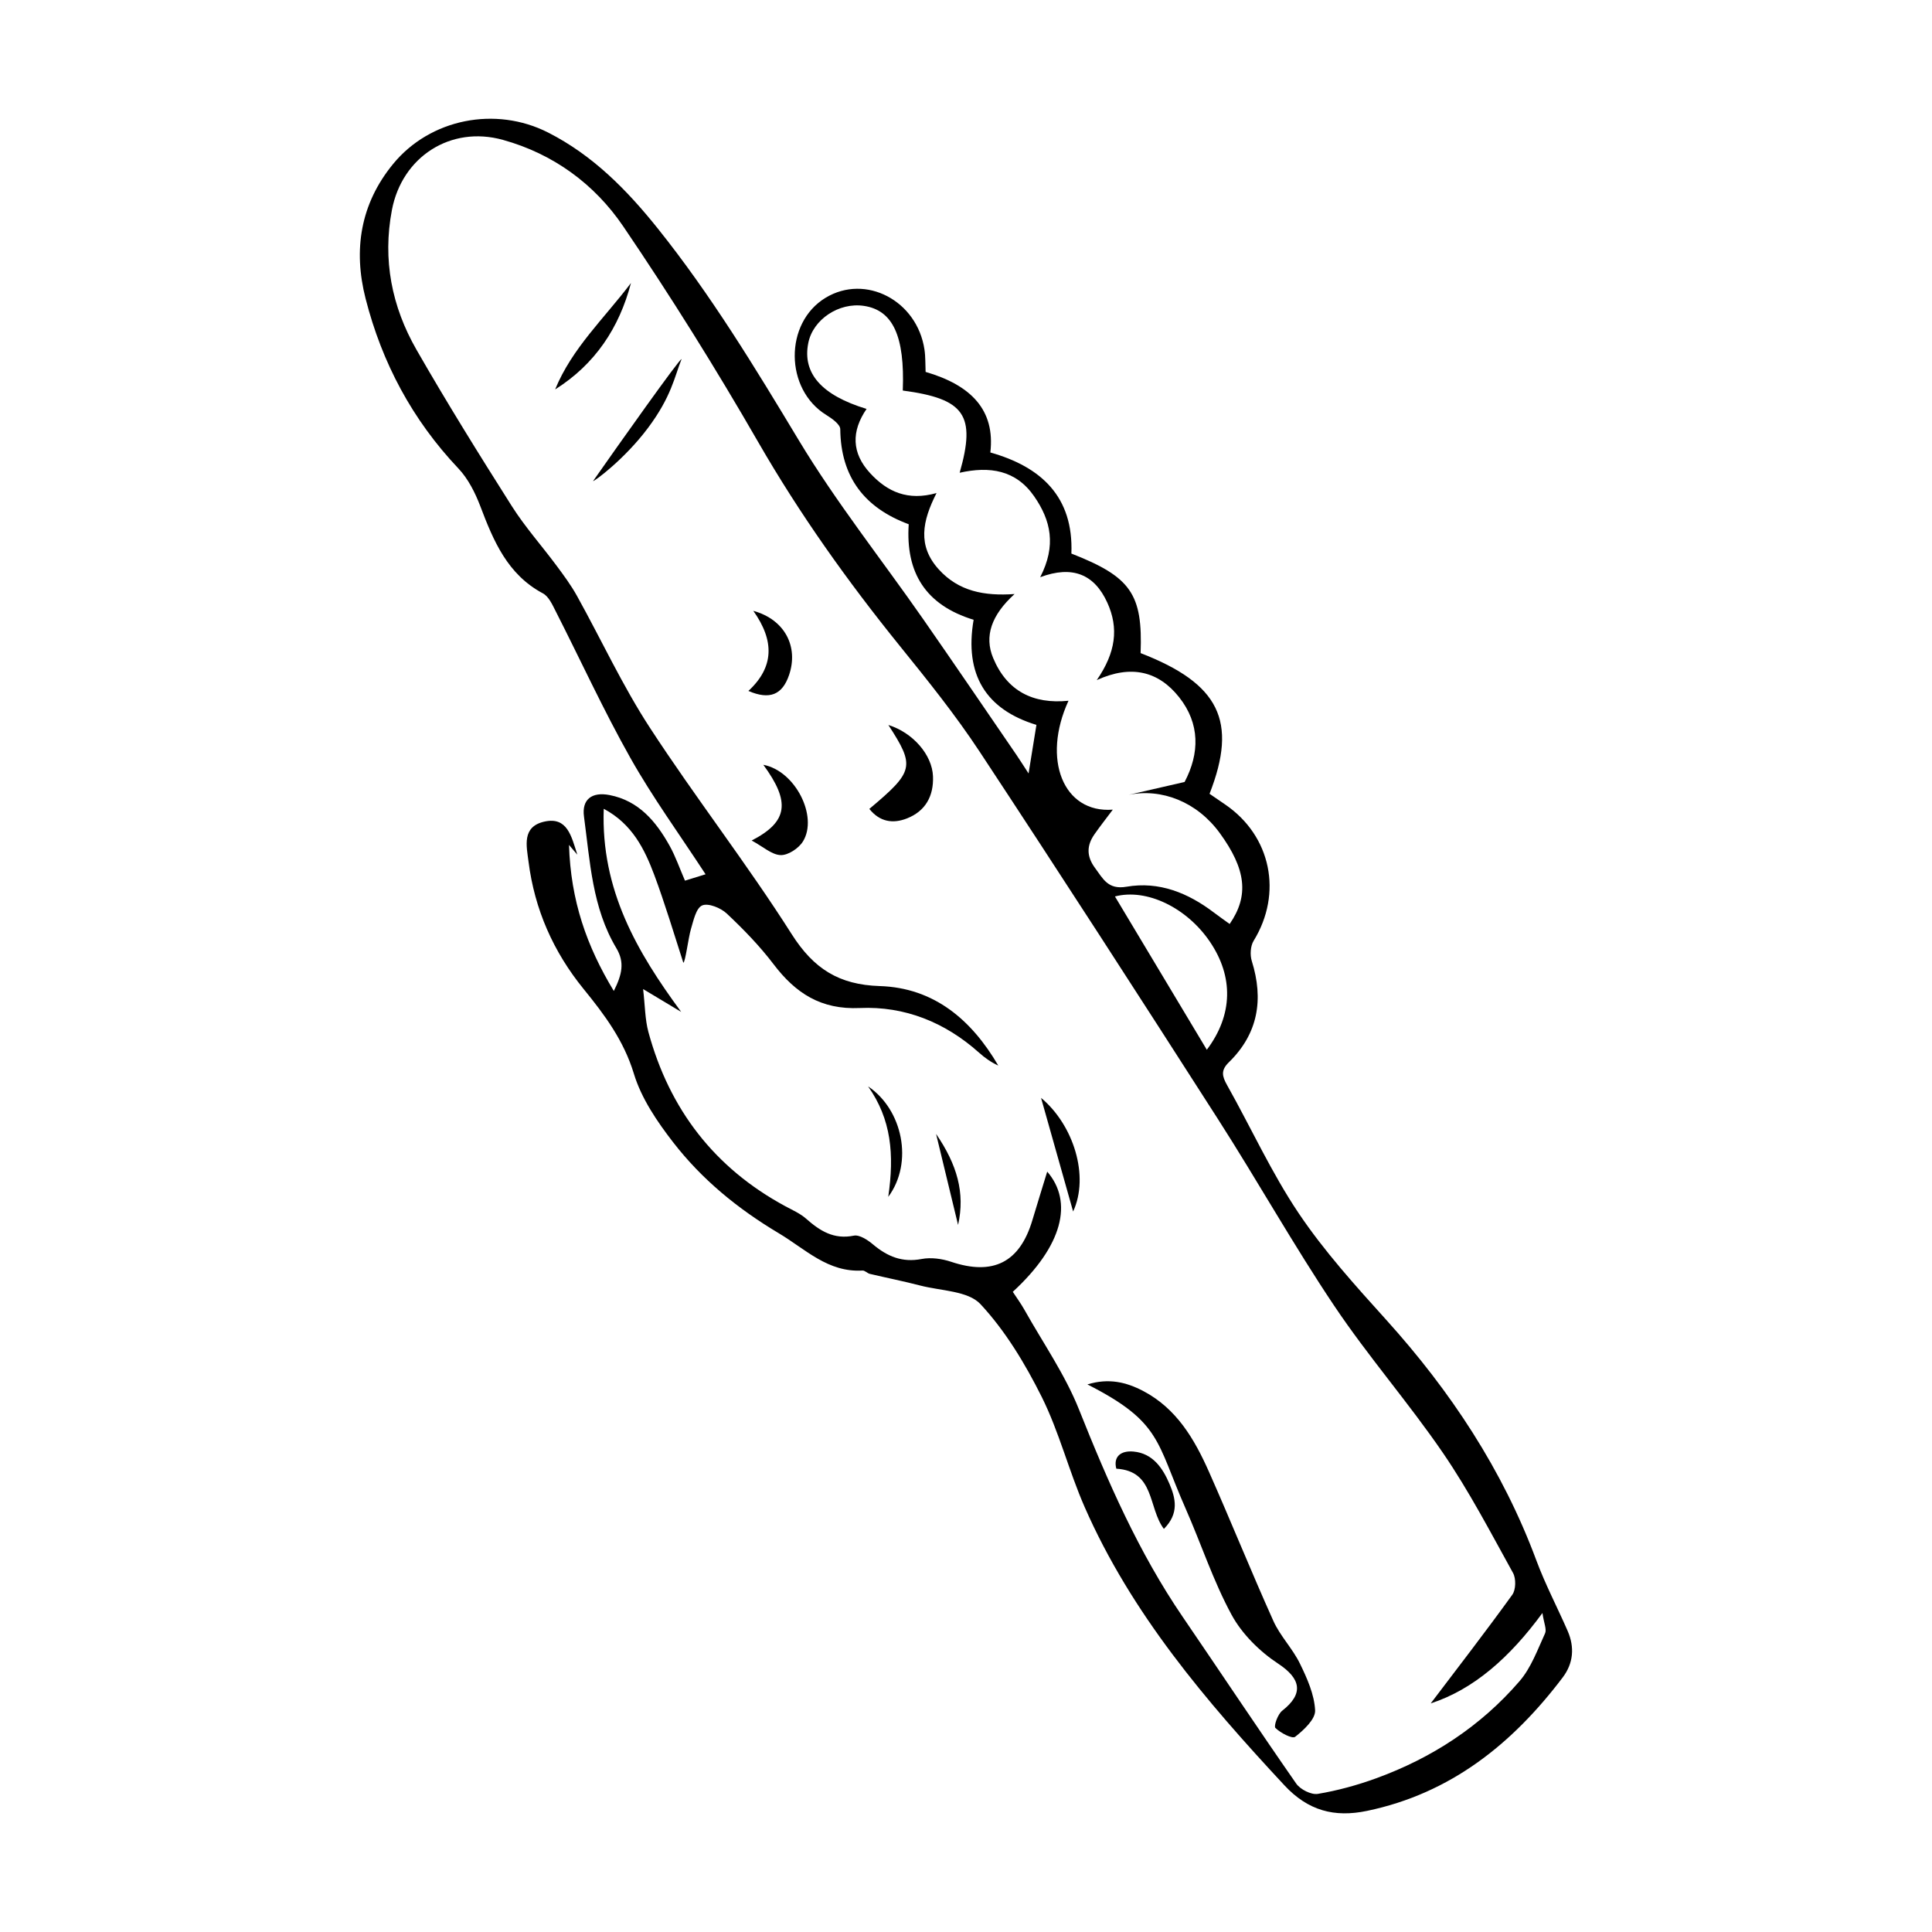 <?xml version="1.0" encoding="UTF-8"?>
<!-- Uploaded to: SVG Repo, www.svgrepo.com, Generator: SVG Repo Mixer Tools -->
<svg fill="#000000" width="800px" height="800px" version="1.1" viewBox="144 144 512 512" xmlns="http://www.w3.org/2000/svg">
 <g>
  <path d="m559.45 576.23c-2.731-6.258-5.93-12.332-8.305-18.723-8.918-23.992-22.715-44.828-39.789-63.746-8.168-9.047-16.438-18.191-23.211-28.27-7.195-10.711-12.602-22.621-18.953-33.918-1.32-2.352-1.723-3.918 0.469-6.055 7.769-7.582 9.266-16.656 6.074-26.852-0.5-1.602-0.359-3.961 0.492-5.344 7.727-12.57 4.66-27.766-7.512-36.102-1.422-0.977-2.852-1.949-4.172-2.856 7.547-19.301 2.574-29.207-18.27-37.285 0.586-15.648-2.562-20.207-18.344-26.379 0.59-15.043-7.996-22.988-21.477-26.789 1.309-11.23-5.066-17.828-17.156-21.352-0.09-1.965-0.012-3.961-0.297-5.894-1.934-13.012-15.598-20.156-26.199-13.758-11.023 6.656-10.871 24.285 0.195 31.078 1.484 0.918 3.668 2.469 3.684 3.75 0.137 12.746 6.465 20.867 18.141 25.195-0.84 12.781 4.402 21.391 17.199 25.32-2.504 14.574 3.301 23.797 16.645 27.852-0.699 4.316-1.305 8.082-2.082 12.871-1.449-2.227-2.293-3.57-3.188-4.883-8.246-12.027-16.434-24.086-24.766-36.047-11.004-15.793-23.055-30.949-32.961-47.402-11.629-19.316-23.277-38.516-37.383-56.133-8.156-10.188-17.191-19.371-29.031-25.387-13.93-7.078-31.266-3.648-41.098 8.359-8.66 10.574-10.57 22.73-7.273 35.641 4.348 17.035 12.391 32.133 24.586 45.012 2.594 2.734 4.457 6.445 5.82 10.02 3.5 9.219 7.188 18.078 16.586 23.094 1.523 0.812 2.481 2.941 3.344 4.644 6.613 12.988 12.691 26.273 19.836 38.961 5.891 10.461 13.008 20.234 19.93 30.84-2.125 0.66-3.734 1.16-5.457 1.691-1.449-3.34-2.5-6.418-4.055-9.215-3.598-6.453-8.176-11.969-15.941-13.473-4.711-0.906-7.379 1.176-6.769 5.703 1.605 11.91 2.176 24.164 8.57 34.859 2.258 3.777 1.527 6.984-0.664 11.359-7.219-11.914-11.422-23.957-11.875-38.707 0.734 0.863 1.465 1.723 2.203 2.586-1.57-4.906-2.648-10.105-8.707-8.766-6.051 1.34-4.75 6.473-4.223 10.625 1.602 12.625 6.57 23.875 14.605 33.75 5.547 6.812 10.641 13.629 13.312 22.434 1.977 6.519 6.133 12.656 10.379 18.141 7.633 9.871 17.098 17.625 28.008 24.133 7.164 4.273 13.023 10.43 22.207 9.895 0.629-0.035 1.258 0.719 1.945 0.883 4.445 1.055 8.934 1.941 13.352 3.09 5.473 1.422 12.664 1.391 15.961 4.926 6.613 7.109 11.859 15.824 16.234 24.59 4.629 9.289 7.176 19.598 11.355 29.141 12.414 28.312 32.145 51.418 52.957 73.789 6.297 6.766 13.285 8.57 21.891 6.777 22.199-4.625 38.555-17.785 51.867-35.371 2.828-3.742 3.188-8 1.309-12.305zm-95.629-154.03c-8.316-13.879-16.309-27.211-24.348-40.629 8.414-2.203 19.055 2.977 25.176 12.012 6.25 9.23 6.144 19.34-0.828 28.617zm-56.633-103.84c-2.383-5.723-0.48-11.348 5.684-16.934-8.051 0.559-14.816-0.711-20.094-6.535-5.664-6.258-4.387-12.758-0.586-20.227-7.613 2.144-13.02-0.316-17.566-5.234-4.973-5.375-5.039-11.125-0.977-17.062-11.984-3.637-17.059-9.488-15.441-17.492 1.25-6.227 8.125-10.809 14.742-9.812 7.691 1.148 10.852 8.031 10.297 22.434 16.34 2.18 19.469 6.434 15.074 21.785 7.949-1.777 14.887-0.746 19.738 6.242 4.438 6.394 5.93 13.039 1.605 21.438 8.586-3.195 14.355-0.754 17.77 6.707 3.125 6.832 2.231 13.301-2.781 20.566 9.176-4.191 16.391-2.301 21.801 4.5 5.606 7.055 5.473 14.914 1.477 22.496-4.977 1.145-9.891 2.273-14.809 3.402 8.715-1.77 18.078 1.828 24.141 10.152 6.941 9.531 7.809 16.574 2.609 24.082-1.402-1.02-2.812-2-4.18-3.039-6.863-5.211-14.551-8.324-23.156-6.836-4.883 0.84-6.195-2.074-8.34-4.973-2.277-3.078-2.238-5.945-0.152-8.922 1.508-2.156 3.141-4.227 4.863-6.531-13.121 1.012-18.867-13.355-11.742-28.859-9.398 0.953-16.324-2.578-19.977-11.348zm146.27 258.49c-2 4.359-3.703 9.125-6.758 12.672-10.293 11.941-23.215 20.367-38.016 25.75-5.004 1.82-10.207 3.25-15.441 4.125-1.754 0.293-4.648-1.168-5.734-2.727-10.188-14.629-20.047-29.488-30.102-44.211-11.664-17.078-19.84-35.816-27.469-54.949-3.684-9.238-9.523-17.617-14.43-26.363-0.941-1.684-2.098-3.25-3.109-4.801 13.25-12.184 16.062-23.82 9.125-31.852-1.148 3.762-2.574 8.316-3.941 12.891-3.336 11.191-10.422 14.715-21.504 11.008-2.445-0.82-5.352-1.223-7.84-0.746-5.144 0.996-9.09-0.676-12.883-3.863-1.41-1.184-3.586-2.625-5.082-2.324-5.301 1.074-8.973-1.254-12.629-4.481-1.586-1.402-3.641-2.297-5.535-3.32-18.773-10.141-30.707-25.688-36.273-46.152-0.906-3.34-0.883-6.926-1.406-11.395 4.09 2.453 7.094 4.254 10.09 6.051-11.68-15.875-21.301-32.289-20.523-53.828 7.562 4.035 10.82 10.68 13.418 17.602 2.621 7.004 5.387 16.062 7.672 23.191 0.52-0.023 1.34-6.648 2.012-8.898 0.68-2.277 1.355-5.559 2.973-6.273 1.598-0.711 4.934 0.641 6.523 2.137 4.438 4.168 8.734 8.602 12.414 13.441 5.836 7.684 12.555 12.062 22.832 11.602 11.891-0.535 22.602 3.769 31.609 11.824 1.527 1.367 3.199 2.562 5.106 3.426-7.078-12.102-16.992-20.617-31.438-21.07-10.77-0.344-17.477-4.574-23.301-13.738-11.859-18.672-25.52-36.199-37.598-54.738-7.246-11.117-12.855-23.301-19.32-34.938-1.562-2.812-3.496-5.43-5.422-8.02-3.926-5.289-8.352-10.246-11.863-15.789-8.66-13.66-17.211-27.406-25.25-41.434-6.539-11.41-9.012-23.816-6.504-37 2.684-14.113 15.566-22.441 29.418-18.594 13.383 3.715 24.285 11.723 31.883 22.91 12.617 18.582 24.547 37.684 35.754 57.148 11.02 19.133 23.715 36.945 37.555 54.062 7.352 9.098 14.723 18.262 21.148 28.012 21.301 32.305 42.293 64.816 63.172 97.395 10.488 16.367 20.008 33.379 30.832 49.508 9.004 13.422 19.723 25.688 28.848 39.039 6.891 10.082 12.574 21.004 18.504 31.715 0.82 1.48 0.762 4.445-0.203 5.773-7.215 9.992-14.758 19.738-21.613 28.789 11.316-3.684 20.887-12.066 29.605-23.957 0.391 2.691 1.18 4.336 0.695 5.391z"/>
  <path d="m481.45 573.55c-5.898-13.098-11.254-26.445-17.09-39.574-3.836-8.625-8.566-16.703-17.375-21.332-4.5-2.363-9.164-3.492-14.812-1.762 19.664 10 18.203 15.184 26.023 32.891 4.133 9.371 7.324 19.215 12.188 28.168 2.766 5.09 7.445 9.715 12.328 12.934 6.035 3.981 6.879 7.945 1.09 12.48-1.18 0.922-2.293 4.086-1.805 4.566 1.34 1.324 4.465 2.953 5.234 2.348 2.301-1.797 5.402-4.684 5.289-7.008-0.203-4.207-2.125-8.5-4.035-12.414-1.938-3.969-5.234-7.289-7.035-11.297z"/>
  <path d="m379.43 336.13c7.106 10.969 6.82 12.277-5.047 22.238 2.75 3.438 6.238 4 10 2.508 4.906-1.949 7.059-5.926 6.871-11.109-0.203-5.762-5.371-11.637-11.824-13.637z"/>
  <path d="m346.29 346.68c7.195 9.805 6.613 15.074-3.09 20.066 3.047 1.641 5.324 3.785 7.68 3.863 1.977 0.07 4.785-1.793 5.91-3.617 4.07-6.594-2.012-18.711-10.5-20.312z"/>
  <path d="m353.11 322.89c2.551-7.5-1.109-14.711-9.473-17.008 5.664 7.977 5.5 14.922-1.305 21.227 5.66 2.43 9 1.008 10.777-4.219z"/>
  <path d="m291.12 247.2c10.602-6.68 16.988-16.332 20.094-28.203-6.984 9.266-15.641 17.285-20.094 28.203z"/>
  <path d="m444.4 528.68c-3.441-0.316-5.387 1.402-4.566 4.535 10.27 0.645 8.379 10.328 12.605 15.961 4.109-4.106 3.094-8.16 1.484-11.934-1.793-4.203-4.434-8.094-9.523-8.562z"/>
  <path d="m301.17 271.49c0.23 0.16 8.297-5.719 14.547-14.07 6.246-8.352 7.039-13.598 8.906-18.258-0.441-0.254-16.652 22.609-23.453 32.328z"/>
  <path d="m419.89 434.95c2.731 9.656 5.527 19.574 8.5 30.109 4.356-9.379 0.117-22.941-8.5-30.109z"/>
  <path d="m374.06 431.91c6.156 8.73 6.969 18.016 5.336 29.27 6.754-9.102 3.801-23.145-5.336-29.27z"/>
  <path d="m397.9 468.62c1.91-8.52-0.277-16-5.828-24.117 2.172 8.973 4 16.547 5.828 24.117z"/>
 </g>
</svg>